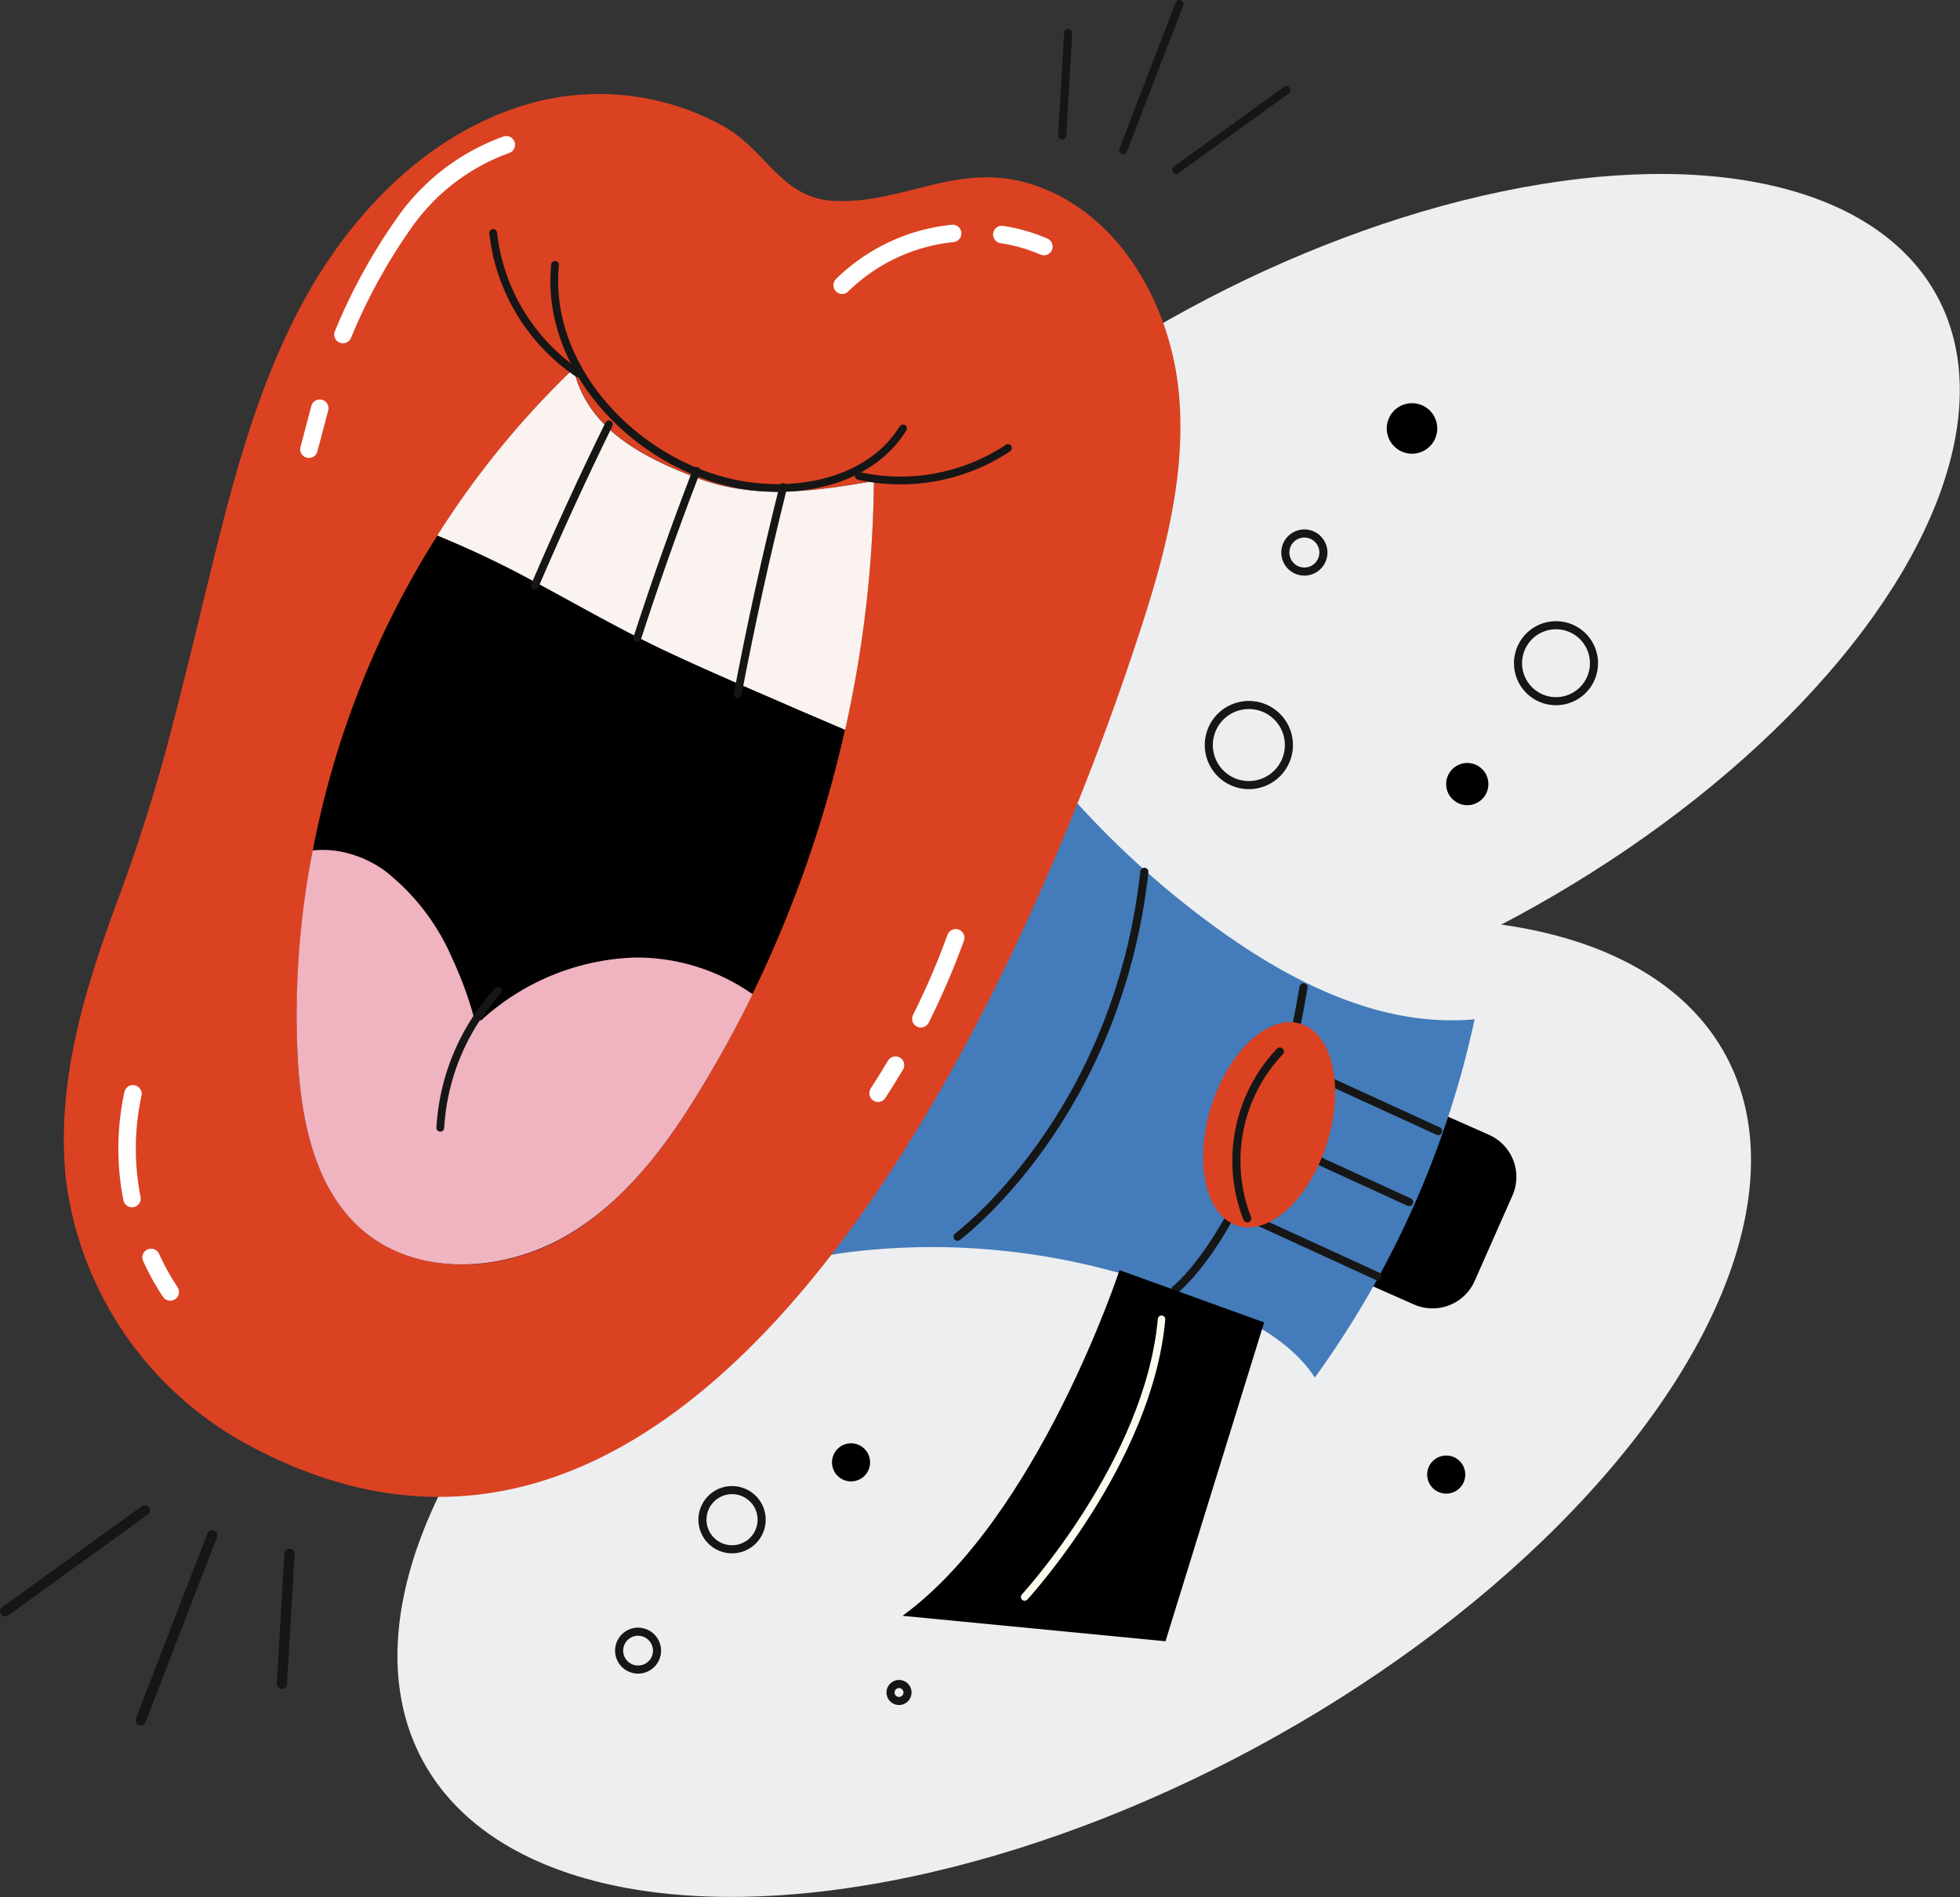<?xml version="1.0" encoding="UTF-8"?> <svg xmlns="http://www.w3.org/2000/svg" viewBox="0 0 198.71 192.35"><rect x="0" y="0" width="198.71" height="192.35" fill="#333333" stroke="none"/><defs><style>.cls-1{fill:#edeef0;}.cls-2{fill:#447bba;}.cls-3{fill:#db4222;}.cls-4{fill:#f0b3c0;}.cls-5{fill:#fbf3ef;}.cls-10,.cls-6,.cls-7,.cls-8,.cls-9{fill:none;stroke-linecap:round;stroke-linejoin:round;}.cls-10,.cls-6,.cls-8{stroke:#161616;}.cls-6{stroke-width:0.79px;}.cls-7{stroke:#fff;stroke-width:1.77px;}.cls-8{stroke-width:0.82px;}.cls-9{stroke:#fdfaee;stroke-width:0.76px;}.cls-10{stroke-width:1.04px;}</style></defs><g id="Слой_2" data-name="Слой 2"><g id="OBJECTS"><ellipse class="cls-1" cx="137.17" cy="62.11" rx="67.35" ry="35.01" transform="translate(-13.03 72.81) rotate(-28.44)"></ellipse><ellipse class="cls-1" cx="108.91" cy="142.77" rx="75.11" ry="39.04" transform="translate(-54.85 69.09) rotate(-28.44)"></ellipse><path d="M137.24,113.15h10.15a4.67,4.67,0,0,1,4.67,4.67v9.47a4.67,4.67,0,0,1-4.67,4.67H137.24a0,0,0,0,1,0,0V113.15A0,0,0,0,1,137.24,113.15Z" transform="translate(61.9 -48.02) rotate(23.85)"></path><path class="cls-2" d="M96.79,64a91.4,91.4,0,0,0,27.45,30.74c7.43,5.23,16.21,9.46,25.26,8.61a96.44,96.44,0,0,1-16.2,36.33c-3.38-5.23-11-7.77-16.94-9.72A69.93,69.93,0,0,0,89,126.67c-6.57.51-13.29,2.07-18.51,6.1C78.08,110.15,89.2,86.65,96.79,64Z"></path><path class="cls-3" d="M17.5,73.49a175,175,0,0,1-5.22,16.85C8.75,99.8,5.59,109.52,6.7,119.76A35.71,35.71,0,0,0,25,146.42C72,172,103.64,99.52,114.69,66.67c2.9-8.62,5.65-17.59,4.84-26.66s-6-18.31-14.65-21.23c-7.58-2.56-13.09,1.87-20.17,1.6-5.52-.22-6.84-5-11.34-7.57a26,26,0,0,0-20.24-2.14c-9.8,3-17.48,10.9-22.37,19.89s-7.38,19.07-9.8,29C19.82,64.25,18.71,68.89,17.5,73.49Z"></path><path d="M88.6,48.78A122,122,0,0,1,71.3,110c-3.6,6-7.92,11.89-14,15.4s-14.45,4.08-20-.24C31.94,121,30.5,113.7,30.17,107a91.58,91.58,0,0,1,28-69.63c1.35,6,6.71,8.88,12.51,11.08S82.46,49.85,88.6,48.78Z"></path><path class="cls-4" d="M64.47,97.09a24.21,24.21,0,0,0-15.61,6.3.54.54,0,0,1-.81-.23,38.42,38.42,0,0,0-2.21-6A22.61,22.61,0,0,0,39,88.28a11.32,11.32,0,0,0-4.87-2,9.9,9.9,0,0,0-2.43-.05A87.46,87.46,0,0,0,30.17,107c.33,6.69,1.77,14,7.09,18.15,5.54,4.32,13.86,3.75,20,.24S67.7,116,71.3,110q2.69-4.48,5-9.19A20.51,20.51,0,0,0,64.47,97.09Z"></path><path class="cls-5" d="M54.32,59.06c4.33,2.32,8.58,4.78,13,6.87S76.42,70,81,72l4.68,2A120.28,120.28,0,0,0,88.6,48.78c-6.14,1.07-12.13,1.88-17.94-.32S59.5,43.35,58.15,37.38A90.09,90.09,0,0,0,44.33,54.3,99.29,99.29,0,0,1,54.32,59.06Z"></path><path class="cls-6" d="M56.27,26.86c-1,10.15,7.54,19.53,17.43,22,6.45,1.6,14.34.24,17.85-5.42"></path><path class="cls-6" d="M50,23.63a19.85,19.85,0,0,0,8.62,14.24"></path><path class="cls-6" d="M87.07,48.26a19.69,19.69,0,0,0,15.12-2.83"></path><path class="cls-6" d="M54.23,59.37q3.54-8.26,7.5-16.34"></path><path class="cls-6" d="M74.79,70.38q2-10.54,4.62-21"></path><path class="cls-6" d="M64.61,64.69q2.77-8.55,6-16.95"></path><path class="cls-6" d="M50.48,100.47a22.52,22.52,0,0,0-5.84,13.88"></path><path class="cls-7" d="M15.32,127.5A24.58,24.58,0,0,0,17.26,131"></path><path class="cls-7" d="M13.48,110.91a26.2,26.2,0,0,0-.1,10.62"></path><path class="cls-7" d="M51.33,14.68a21.51,21.51,0,0,0-10.26,7.79,57.94,57.94,0,0,0-6.3,11.45"></path><path class="cls-7" d="M32.42,41.39c-.37,1.38-.73,2.77-1.1,4.16"></path><path class="cls-7" d="M101.57,23.78A17.48,17.48,0,0,1,105.83,25"></path><path class="cls-7" d="M85.38,28.92a18.68,18.68,0,0,1,11.2-5.25"></path><path class="cls-7" d="M90.79,108q-.86,1.44-1.77,2.85"></path><path class="cls-7" d="M96.89,95.09a77.16,77.16,0,0,1-3.53,8.21"></path><path class="cls-8" d="M119.16,130.76s9-7,13-30.65"></path><line class="cls-8" x1="139.65" y1="129.41" x2="125.48" y2="122.91"></line><line class="cls-8" x1="142.86" y1="121.89" x2="128.68" y2="115.39"></line><line class="cls-8" x1="145.81" y1="114.69" x2="131.63" y2="108.2"></line><path class="cls-8" d="M97.08,125.4s16.19-12.07,18.94-37"></path><path d="M113.5,128.79s-8.21,25-22,35.05l26.66,2.58,10-32.33Z"></path><path class="cls-9" d="M103.88,161.93s12.58-13.68,13.88-28.16"></path><path class="cls-8" d="M130.65,75.12a4.06,4.06,0,1,1-4.48-3.61A4.06,4.06,0,0,1,130.65,75.12Z"></path><path class="cls-8" d="M134.16,55.82A1.93,1.93,0,1,1,132,54.11,1.93,1.93,0,0,1,134.16,55.82Z"></path><path class="cls-8" d="M161.58,66.84a3.85,3.85,0,1,1-4.24-3.42A3.85,3.85,0,0,1,161.58,66.84Z"></path><path class="cls-8" d="M66.6,167.17a1.92,1.92,0,1,1-2.11-1.71A1.93,1.93,0,0,1,66.6,167.17Z"></path><path class="cls-8" d="M77.2,153.77a3,3,0,1,1-3.3-2.66A3,3,0,0,1,77.2,153.77Z"></path><path class="cls-8" d="M92,171.52a.86.86,0,0,1-.76.95.86.86,0,1,1,.76-.95Z"></path><path d="M145.7,43.18a2.56,2.56,0,1,1-2.83-2.28A2.56,2.56,0,0,1,145.7,43.18Z"></path><path d="M150.87,79.17a2.14,2.14,0,1,1-4.25.46,2.14,2.14,0,0,1,4.25-.46Z"></path><path d="M88.2,148.07a1.93,1.93,0,1,1-2.12-1.71A1.93,1.93,0,0,1,88.2,148.07Z"></path><path d="M148.54,149.31a1.93,1.93,0,1,1-2.12-1.71A1.92,1.92,0,0,1,148.54,149.31Z"></path><line class="cls-8" x1="108.29" y1="3.35" x2="107.69" y2="13.73"></line><line class="cls-8" x1="119.58" y1="0.41" x2="113.87" y2="15.22"></line><line class="cls-8" x1="119.25" y1="17.22" x2="130.42" y2="9.13"></line><line class="cls-10" x1="28.58" y1="170.73" x2="29.35" y2="157.56"></line><line class="cls-10" x1="14.26" y1="174.46" x2="21.51" y2="155.68"></line><line class="cls-10" x1="14.69" y1="153.14" x2="0.52" y2="163.39"></line><path class="cls-3" d="M134.55,115.88c-1.77,5.66-5.84,9.42-9.08,8.41s-4.45-6.43-2.68-12.08,5.83-9.42,9.08-8.4S136.31,110.23,134.55,115.88Z"></path><path class="cls-8" d="M126.45,123.54a16.1,16.1,0,0,1,3.31-16.92"></path></g></g></svg> 